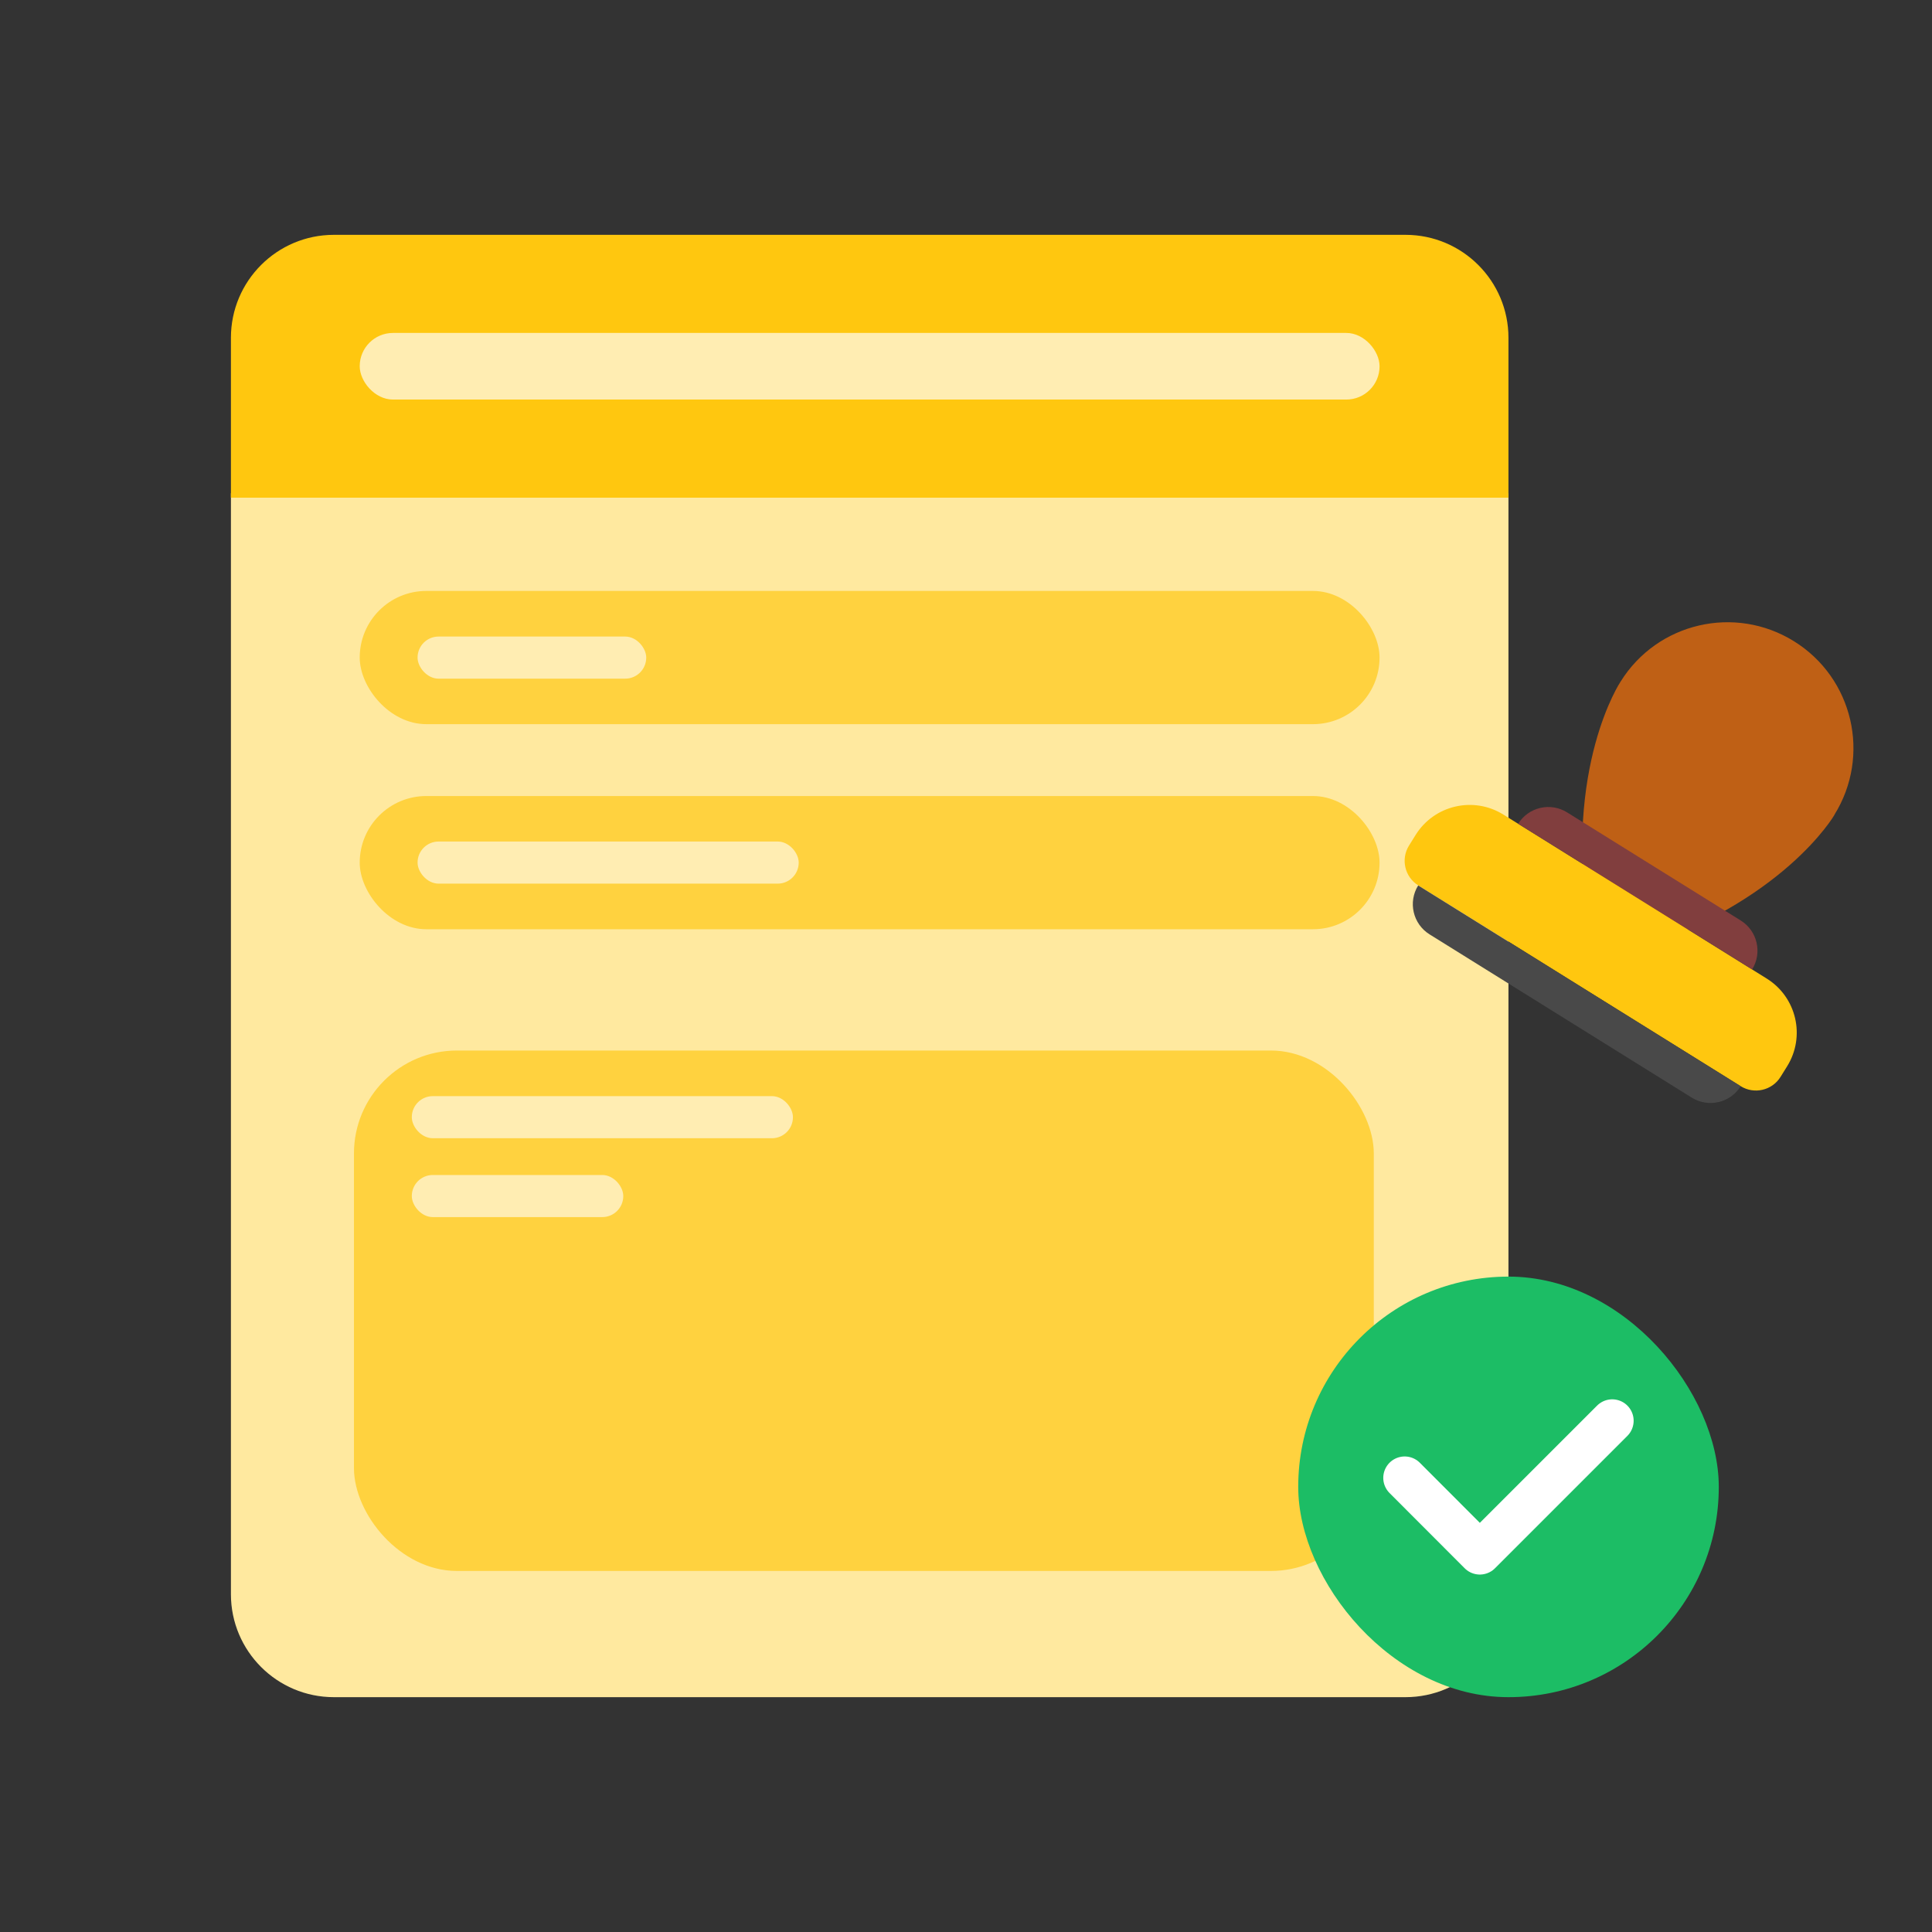 <?xml version="1.0" encoding="UTF-8"?> <svg xmlns="http://www.w3.org/2000/svg" id="Layer_2" viewBox="0 0 187.66 187.66"><rect x="0" y="0" width="187.66" height="187.66" fill="#333333" stroke="none"/><defs><style>.cls-1{fill:#ffe99f;}.cls-2{fill:#ffc70f;}.cls-3{fill:#1cbd65;}.cls-4{fill:#bf6015;}.cls-5{fill:#ffedb2;}.cls-6{stroke:#fff;stroke-linecap:round;stroke-linejoin:round;stroke-width:4.16px;}.cls-6,.cls-7{fill:none;}.cls-8{fill:#ffd23f;}.cls-9{fill:#494949;}.cls-10{fill:#813e3e;}</style></defs><g id="Layer_1-2"><g><rect class="cls-7" width="187.66" height="187.66"></rect><path class="cls-1" d="M22.43,154.85c0,5.52,4.48,10,10,10h104.09c5.52,0,10-4.48,10-10V47.91H22.43v106.94Z"></path><path class="cls-2" d="M136.52,22.81H32.43c-5.52,0-10,4.48-10,10v15.53h124.09v-15.53c0-5.52-4.48-10-10-10Z"></path><rect class="cls-8" x="34.38" y="102.04" width="99.06" height="50.55" rx="10" ry="10"></rect><rect class="cls-8" x="34.94" y="57.4" width="99.06" height="12.94" rx="6.47" ry="6.47"></rect><rect class="cls-5" x="40.56" y="61.83" width="22.21" height="4.09" rx="2.04" ry="2.04"></rect><rect class="cls-8" x="34.94" y="77.32" width="99.06" height="12.94" rx="6.47" ry="6.47"></rect><rect class="cls-5" x="40.56" y="81.74" width="37.02" height="4.09" rx="2.04" ry="2.04"></rect><rect class="cls-5" x="40" y="106.47" width="37.02" height="4.09" rx="2.04" ry="2.04"></rect><rect class="cls-5" x="40" y="114.13" width="20.54" height="4.09" rx="2.04" ry="2.04"></rect><rect class="cls-5" x="34.94" y="32.34" width="99.06" height="6.47" rx="3.23" ry="3.23"></rect><g><path class="cls-4" d="M178.18,79.14c3.57-5.74,1.82-13.28-3.92-16.85s-13.28-1.82-16.85,3.92c0,0-5.51,8.23-3.14,23.69l2.02,1.26,2.02,1.26c14.92-4.69,19.87-13.26,19.87-13.26Z"></path><path class="cls-2" d="M141.05,86.32h30.13c3.42,0,6.19,2.77,6.19,6.19v1.21c0,1.55-1.26,2.81-2.81,2.81h-36.89c-1.55,0-2.81-1.26-2.81-2.81v-1.21c0-3.42,2.77-6.19,6.19-6.19Z" transform="translate(71.92 -68.71) rotate(31.91)"></path><path class="cls-9" d="M134.06,95.5h36.89c0,1.9-1.54,3.45-3.45,3.45h-30c-1.9,0-3.45-1.54-3.45-3.45h0Z" transform="translate(74.44 -65.92) rotate(31.91)"></path><path class="cls-10" d="M149.79,83.9h19.87c1.9,0,3.45,1.54,3.45,3.45h-26.77c0-1.9,1.54-3.45,3.45-3.45Z" transform="translate(69.41 -71.49) rotate(31.91)"></path></g><g><rect class="cls-3" x="126.1" y="124" width="40.85" height="40.85" rx="20.42" ry="20.42"></rect><polyline class="cls-6" points="136.44 143.55 143.74 150.86 156.6 138"></polyline></g></g></g></svg> 